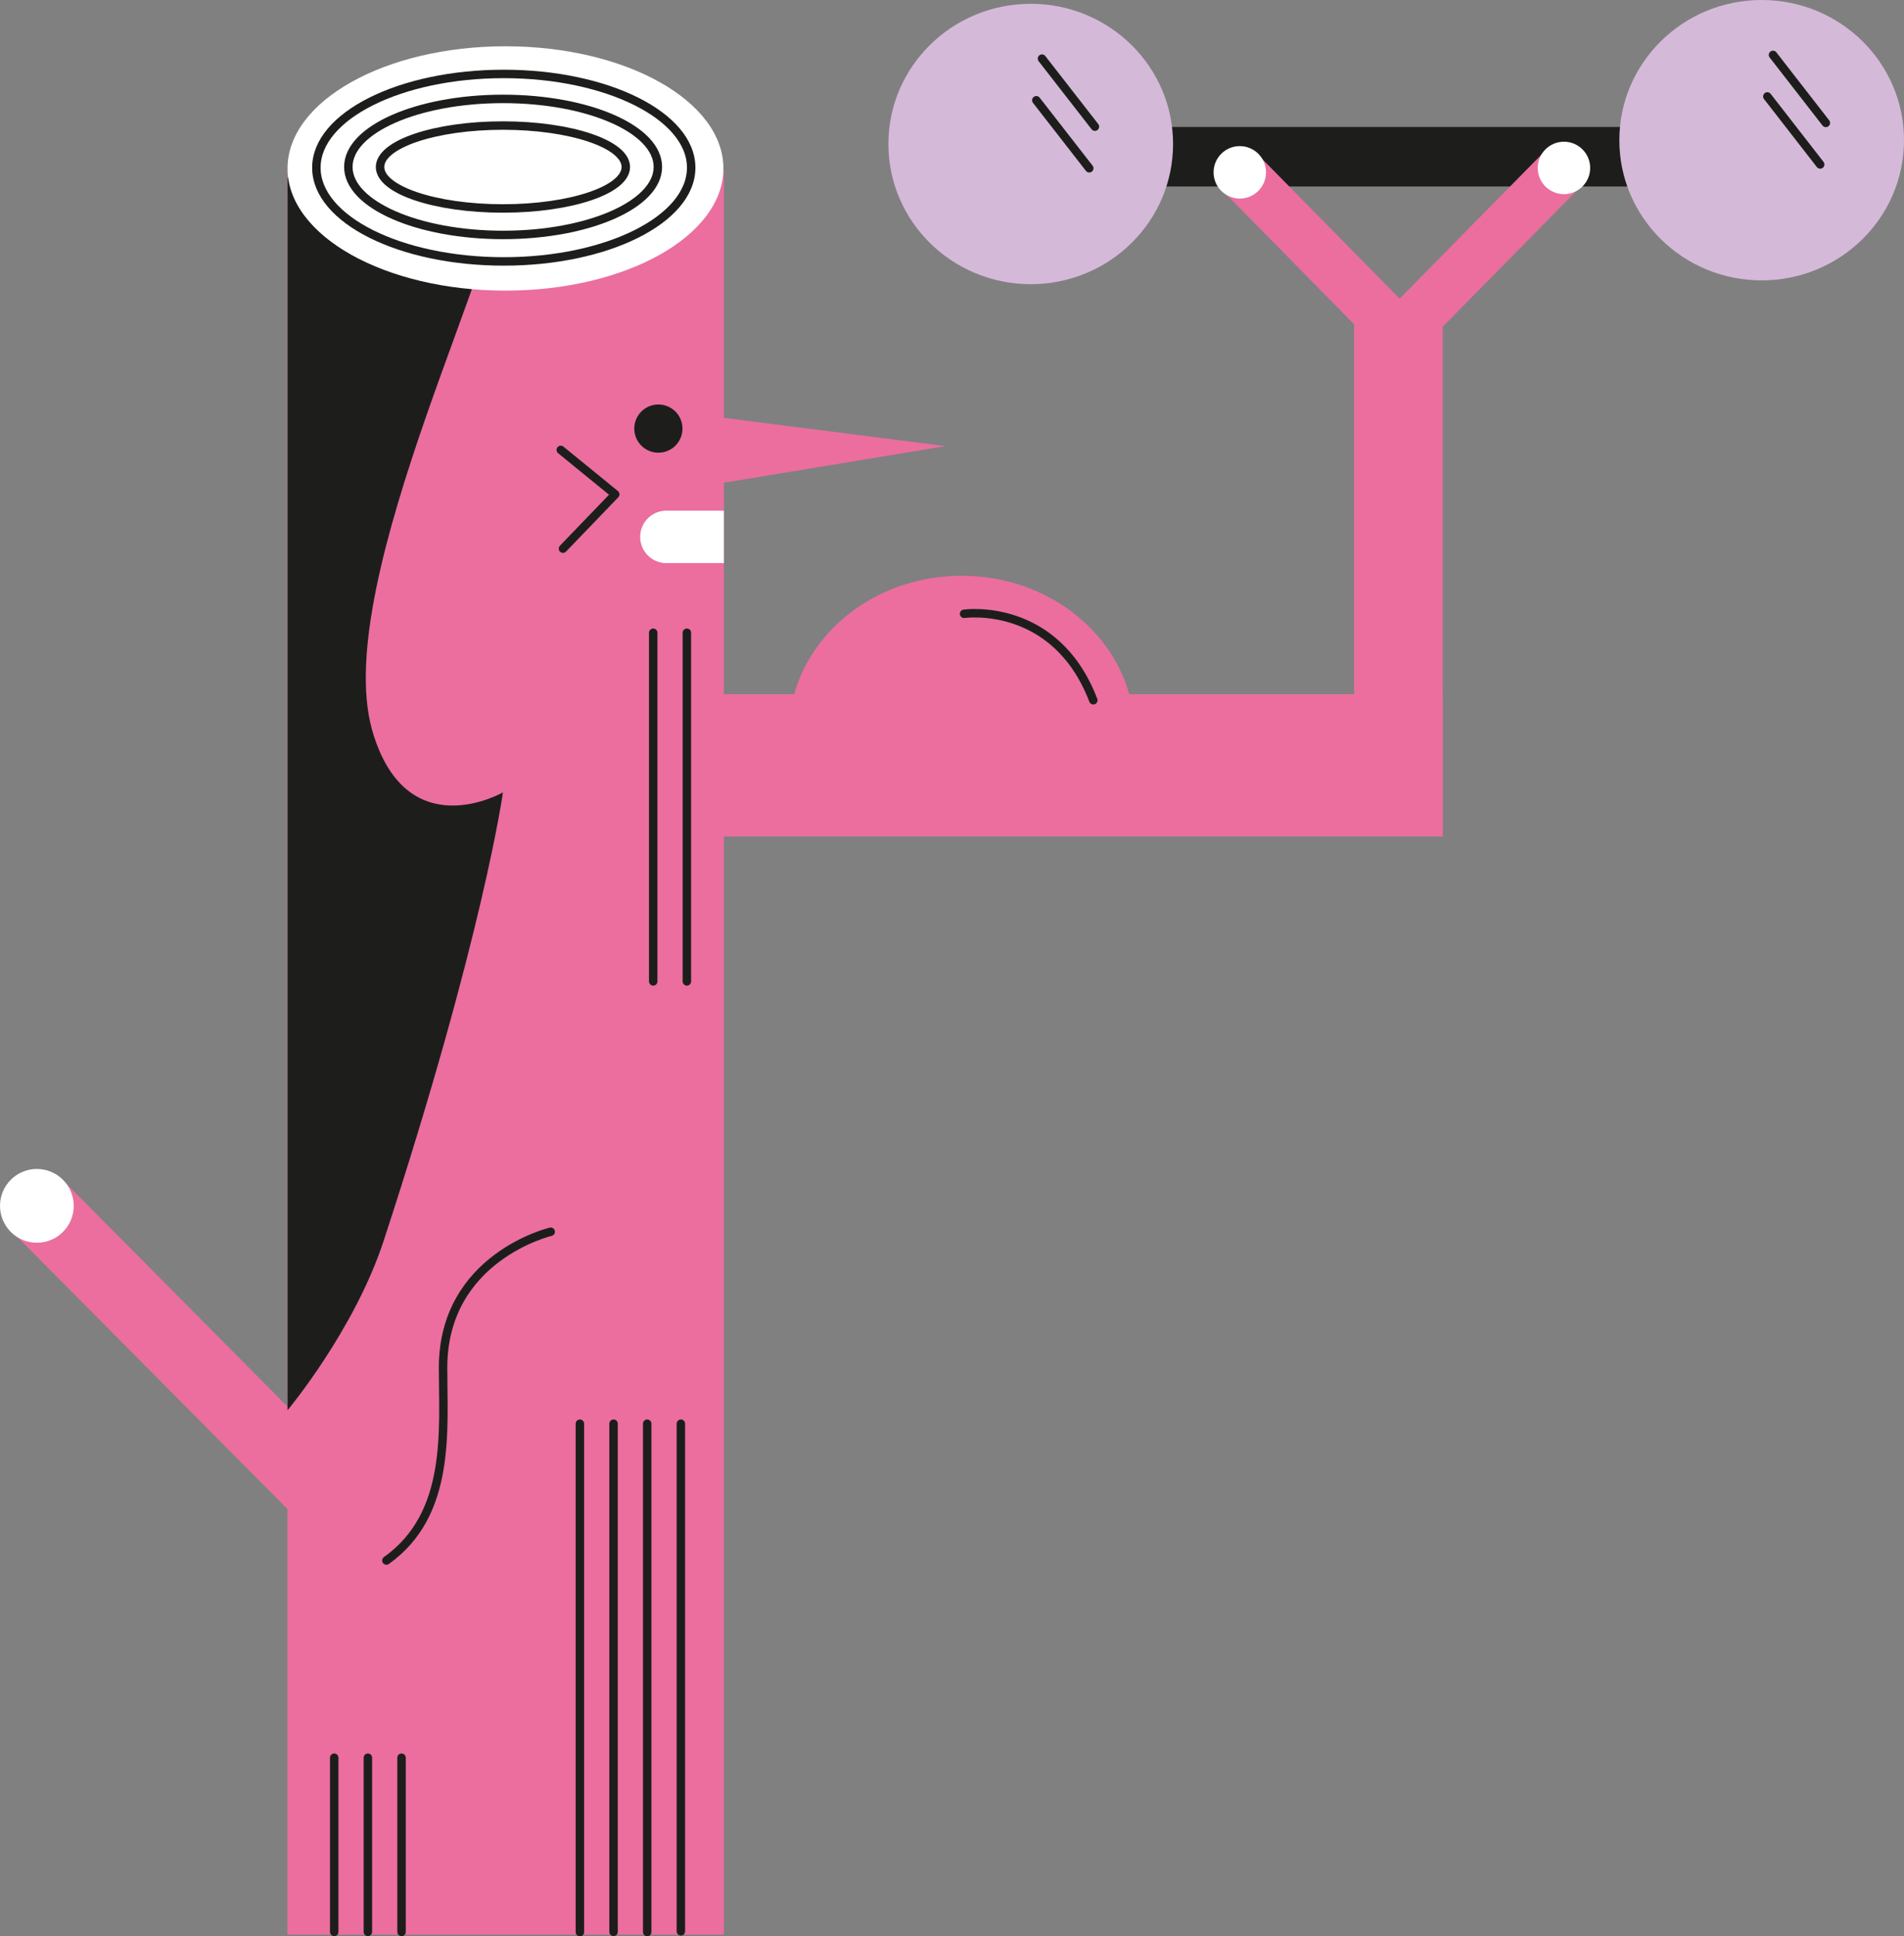 <?xml version="1.0" encoding="UTF-8"?> <svg xmlns="http://www.w3.org/2000/svg" viewBox="0 0 225.14 228.87"><rect x="0" y="0" width="225.14" height="228.87" fill="#808080" stroke="none"/> <defs> <style>.cls-1{fill:#eb6e9f;}.cls-2,.cls-6{fill:#1d1e1c;}.cls-2,.cls-3{stroke:#1d1e1c;stroke-linecap:round;stroke-linejoin:round;}.cls-3{fill:none;}.cls-4{fill:#d5b9d9;}.cls-5{fill:#fff;}</style> </defs> <title>12Asset 4</title> <g id="Layer_2" data-name="Layer 2"> <g id="Layer_1-2" data-name="Layer 1"> <rect class="cls-1" x="33.99" y="20.28" width="51.61" height="208.39"></rect> <rect class="cls-1" x="81.11" y="82.05" width="89.5" height="16.82"></rect> <polygon class="cls-1" points="1.55 145.7 64.84 209.44 70.86 203.38 7.57 139.64 1.55 145.7"></polygon> <path class="cls-1" d="M133.72,82.8c-1.95-8.42-10.16-14.75-20-14.75s-18.06,6.33-20,14.75Z"></path> <polygon class="cls-1" points="79.81 48.65 111.78 52.73 79.49 58.07 79.81 48.65"></polygon> <rect class="cls-2" x="133.47" y="15.51" width="71.05" height="6.03"></rect> <path class="cls-3" d="M68.57,168.28v60.09"></path> <path class="cls-3" d="M72.55,168.28v60.06"></path> <path class="cls-3" d="M76.53,228.36V168.28"></path> <path class="cls-3" d="M77.24,74.79V116"></path> <path class="cls-3" d="M81.22,116V74.79"></path> <path class="cls-3" d="M39.52,207.76v20.59"></path> <path class="cls-3" d="M43.5,207.76v20.58"></path> <path class="cls-3" d="M47.48,228.35V207.76"></path> <path class="cls-3" d="M80.51,168.28v60"></path> <rect class="cls-1" x="160.12" y="35.94" width="10.47" height="61.4"></rect> <polygon class="cls-1" points="144.19 22.15 164.66 42.94 168.87 38.72 148.4 17.93 144.19 22.15"></polygon> <polygon class="cls-1" points="186.82 22.15 166.34 42.94 162.13 38.72 182.61 17.93 186.82 22.15"></polygon> <ellipse class="cls-4" cx="121.88" cy="17.02" rx="16.83" ry="16.57"></ellipse> <line class="cls-2" x1="123.21" y1="6.93" x2="129.47" y2="14.97"></line> <line class="cls-2" x1="122.54" y1="11.85" x2="128.8" y2="19.89"></line> <ellipse class="cls-4" cx="208.31" cy="16.57" rx="16.83" ry="16.57"></ellipse> <line class="cls-2" x1="209.65" y1="6.49" x2="215.9" y2="14.53"></line> <line class="cls-2" x1="208.98" y1="11.4" x2="215.23" y2="19.44"></line> <path class="cls-5" d="M85.59,60.36H78.8a3.1,3.1,0,1,0,0,6.2h6.79Z"></path> <path class="cls-6" d="M34,21V166.69s7.92-9.47,11.39-20.1c11.73-35.84,14.08-52.93,14.08-52.93S48,100.25,44,86.29C39,68.53,60.86,27.36,59.09,21,55.54,8.11,34,21,34,21Z"></path> <ellipse class="cls-5" cx="59.77" cy="19.91" rx="25.77" ry="14.44"></ellipse> <ellipse class="cls-3" cx="59.57" cy="19.82" rx="22.16" ry="11.08"></ellipse> <ellipse class="cls-3" cx="59.49" cy="19.73" rx="18.3" ry="8.04"></ellipse> <ellipse class="cls-3" cx="59.47" cy="19.74" rx="14.53" ry="4.9"></ellipse> <circle class="cls-2" cx="77.85" cy="50.66" r="2.35"></circle> <path class="cls-3" d="M114,72.55S124.76,71,129.28,82.77"></path> <polyline class="cls-3" points="66.31 53.18 72.75 58.43 66.57 64.85"></polyline> <path class="cls-3" d="M65.12,145.59s-12.73,3-12.73,16.08c0,7.4,1,17.31-6.7,22.78"></path> <circle class="cls-5" cx="4.36" cy="142.53" r="4.36"></circle> <circle class="cls-5" cx="146.6" cy="20.37" r="3.1"></circle> <circle class="cls-5" cx="184.93" cy="19.85" r="3.1"></circle> </g> </g> </svg> 